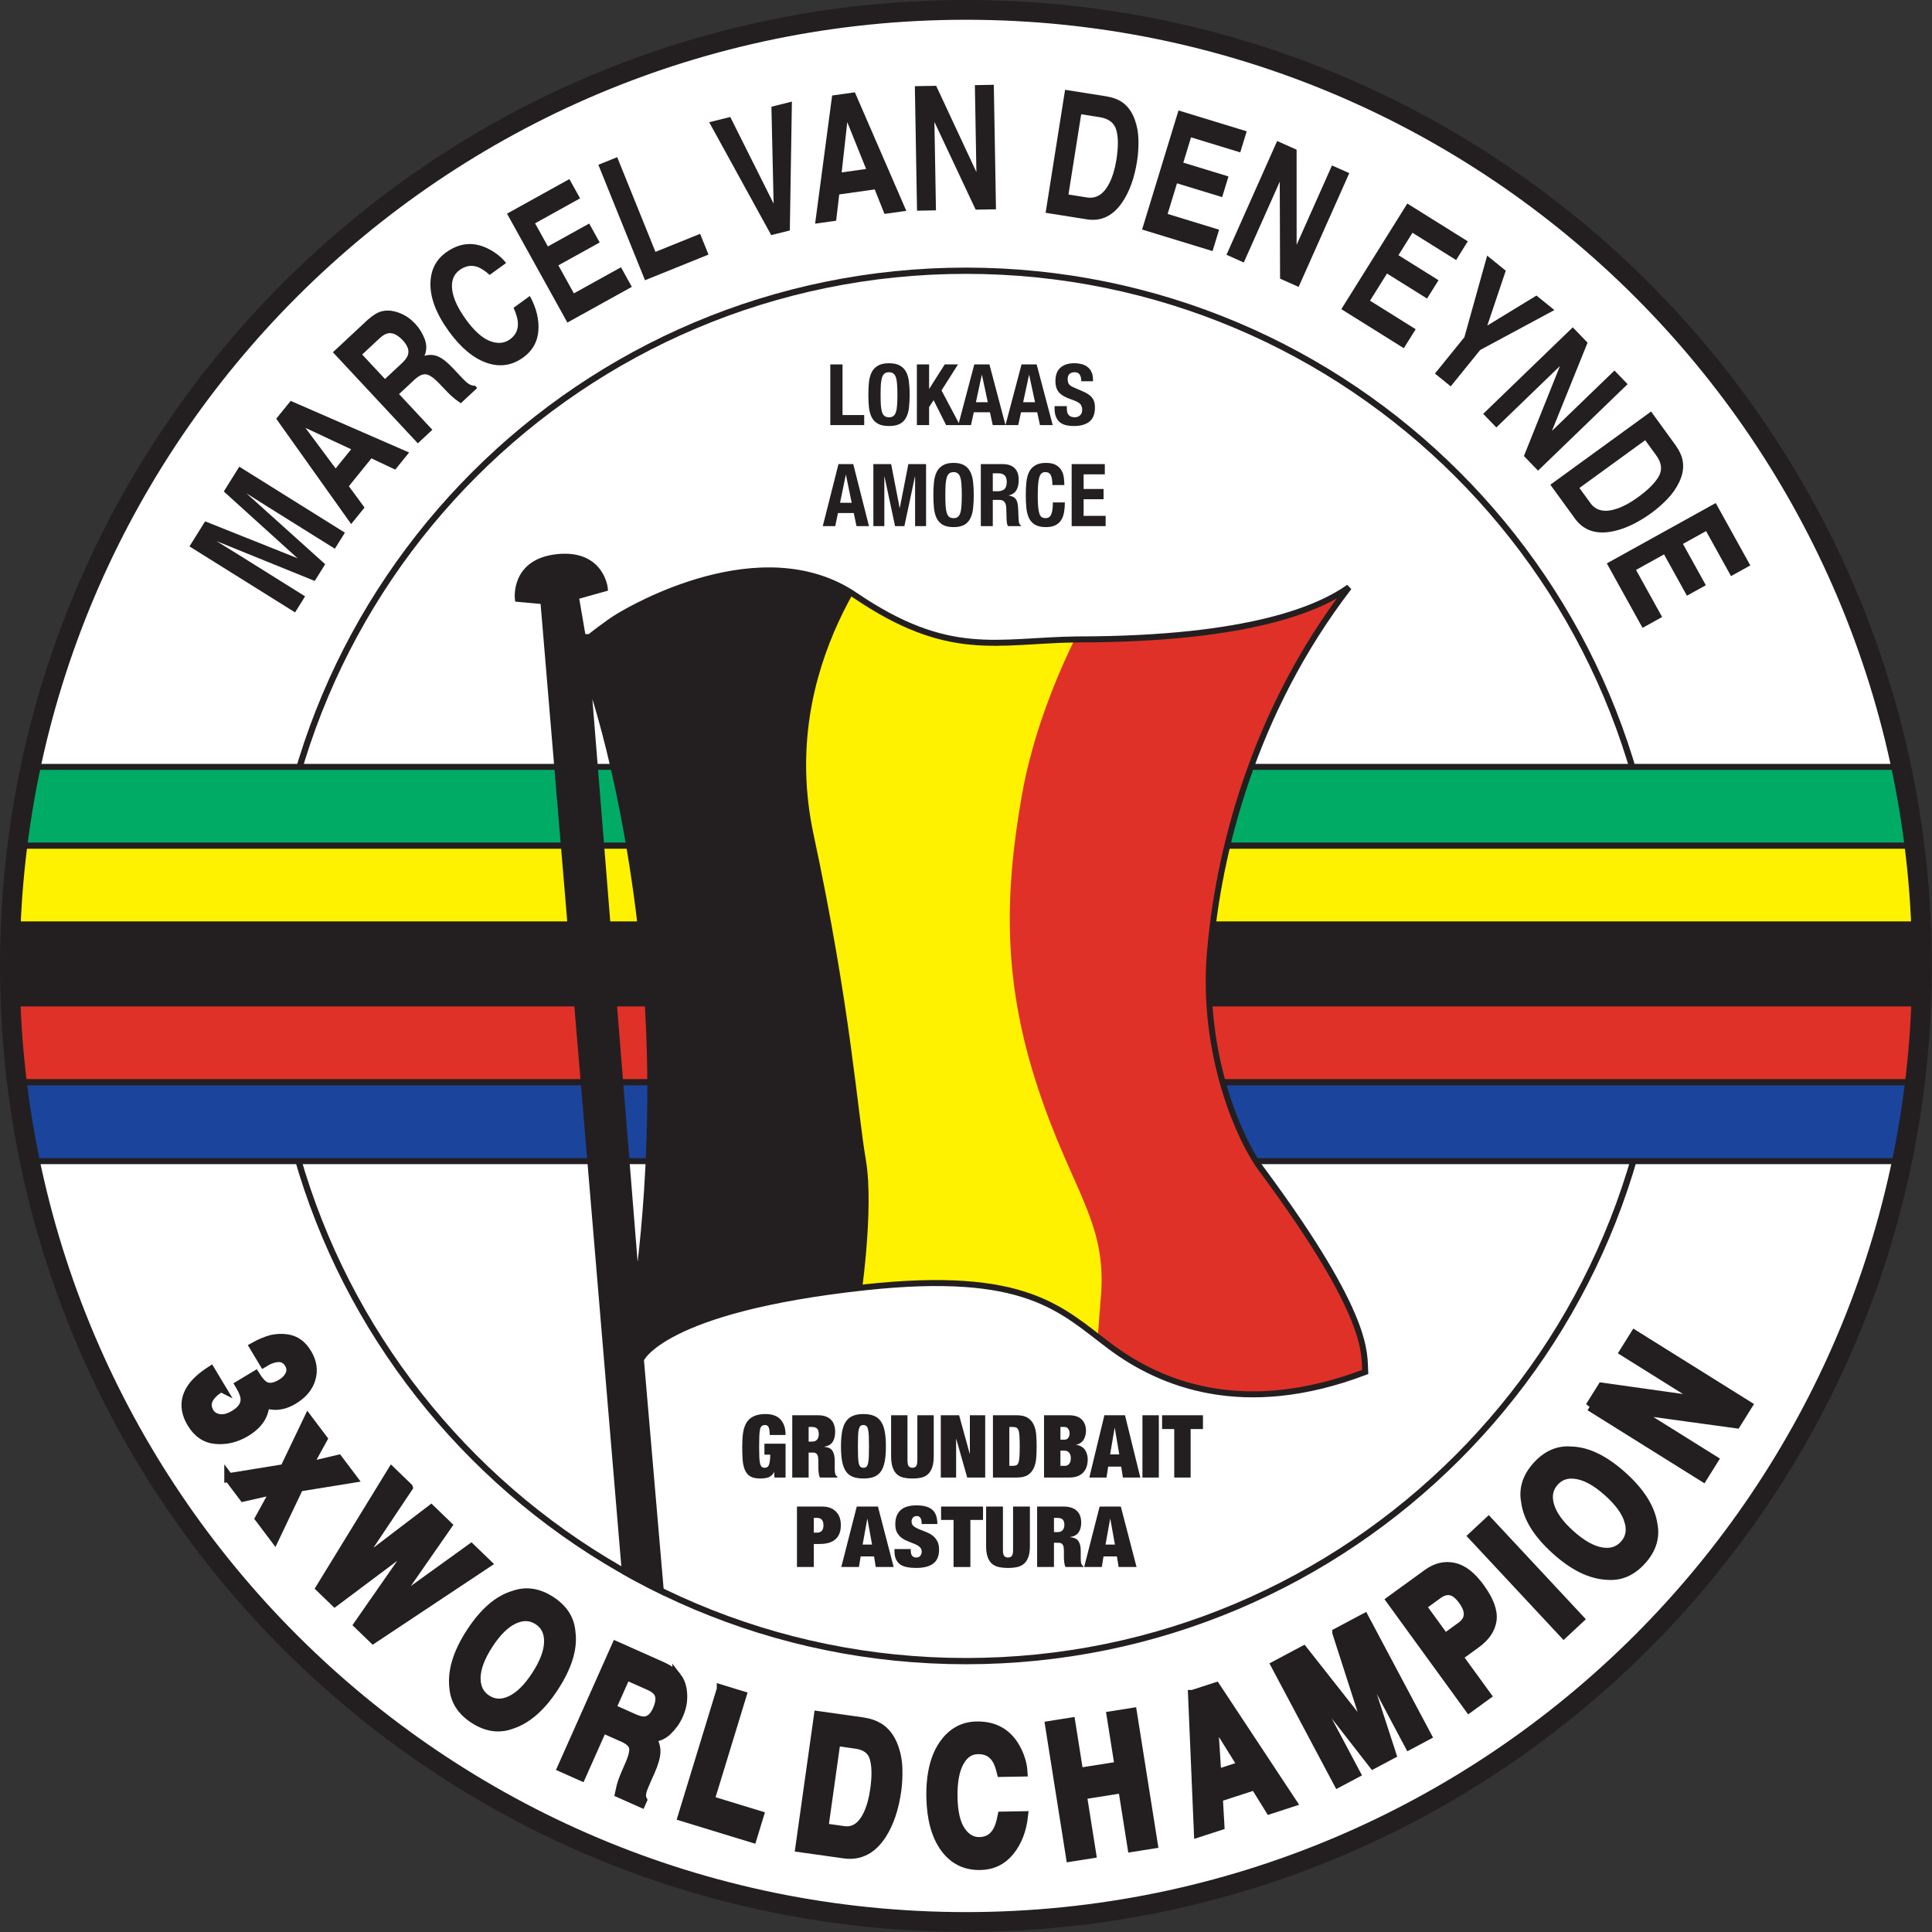 <?xml version="1.0" encoding="UTF-8" standalone="no"?><!DOCTYPE svg PUBLIC "-//W3C//DTD SVG 1.1//EN" "http://www.w3.org/Graphics/SVG/1.1/DTD/svg11.dtd"><svg width="100%" height="100%" viewBox="0 0 309 309" version="1.1" xmlns="http://www.w3.org/2000/svg" xmlns:xlink="http://www.w3.org/1999/xlink" xml:space="preserve" style="fill-rule:evenodd;clip-rule:evenodd;stroke-miterlimit:3.864;"><rect x="0" y="0" width="309" height="309" fill="#333333" stroke="none"/><g><path d="M154.488,4.25c-82.975,0 -150.238,67.263 -150.238,150.238c0,82.976 67.263,150.238 150.238,150.238c82.976,0 150.238,-67.262 150.238,-150.238c0,-82.975 -67.262,-150.238 -150.238,-150.238Z" style="fill:#231f20;fill-rule:nonzero;"/><path d="M0,154.488c0,-85.322 69.166,-154.488 154.488,-154.488c85.323,0 154.488,69.166 154.488,154.488c0,85.323 -69.165,154.488 -154.488,154.488c-85.322,0 -154.488,-69.165 -154.488,-154.488Z" style="fill:#231f20;fill-rule:nonzero;"/><path d="M2.68,154.488c0,-83.842 67.966,-151.808 151.808,-151.808c83.843,0 151.809,67.966 151.809,151.808c0,83.843 -67.966,151.809 -151.809,151.809c-83.842,0 -151.808,-67.966 -151.808,-151.809Z" style="fill:#fff;fill-rule:nonzero;"/><path d="M2.681,154.488c0,-83.842 67.965,-151.807 151.807,-151.807c83.842,0 151.807,67.965 151.807,151.807c0,83.842 -67.965,151.807 -151.807,151.807c-83.842,0 -151.807,-67.965 -151.807,-151.807Z" style="fill:none;stroke-width:0.48px;stroke:#231f20;"/><path d="M43.3,154.488c0,-61.408 49.78,-111.188 111.188,-111.188c61.408,0 111.188,49.78 111.188,111.188c0,61.409 -49.78,111.188 -111.188,111.188c-61.408,0 -111.188,-49.779 -111.188,-111.188Z" style="fill:none;stroke-width:1px;stroke:#231f20;"/><g><clipPath id="_clip1"><path d="M2.681,154.488c0,-83.842 67.965,-151.807 151.807,-151.807c83.842,0 151.807,67.965 151.807,151.807c0,83.842 -67.965,151.807 -151.807,151.807c-83.842,0 -151.807,-67.965 -151.807,-151.807Z"/></clipPath><g clip-path="url(#_clip1)"><rect x="-2.079" y="122.653" width="319.978" height="12.612" style="fill:#00ab66;fill-rule:nonzero;stroke-width:0.96px;stroke:#231f20;"/><rect x="-2.079" y="135.265" width="319.978" height="12.612" style="fill:#fff200;fill-rule:nonzero;stroke-width:0.96px;stroke:#231f20;"/><rect x="-2.079" y="147.877" width="319.978" height="12.612" style="fill:#231f20;fill-rule:nonzero;stroke-width:0.96px;stroke:#231f20;"/><rect x="-2.079" y="160.49" width="319.978" height="12.612" style="fill:#e03128;fill-rule:nonzero;stroke-width:0.96px;stroke:#231f20;"/><rect x="-2.079" y="173.102" width="319.978" height="12.612" style="fill:#1b449c;fill-rule:nonzero;stroke-width:0.96px;stroke:#231f20;"/></g></g><path d="M35.794,78.604l2.477,-3.965l16.891,10.555l-1.604,2.568l-11.425,-7.139c-0.329,-0.205 -0.785,-0.494 -1.37,-0.868c-0.592,-0.378 -1.049,-0.667 -1.369,-0.868l12.615,11.354l-1.672,2.675l-15.724,-6.378c0.321,0.2 0.781,0.484 1.381,0.85c0.592,0.362 1.052,0.645 1.38,0.85l11.425,7.139l-1.604,2.568l-16.891,-10.554l2.504,-4.009l14.78,5.901l-11.794,-10.679Z" style="fill:#231f20;"/><path d="M53.682,74.923l2.483,-3.066l-7.312,-3.424l4.829,6.49ZM44.178,66.97l2.311,-2.854l18.945,8.254l-2.218,2.739l-3.813,-1.798l-3.605,4.453l2.504,3.413l-2.138,2.64l-11.986,-16.847Z" style="fill:#231f20;"/><path d="M57.924,56.702l3.65,3.914l2.693,-2.512c0.535,-0.499 0.862,-0.952 0.983,-1.359c0.215,-0.718 -0.059,-1.485 -0.82,-2.303c-0.823,-0.882 -1.605,-1.262 -2.346,-1.138c-0.417,0.069 -0.882,0.343 -1.397,0.822l-2.763,2.576ZM61.009,49.799c0.647,-0.173 1.328,-0.174 2.045,-0.004c0.591,0.139 1.167,0.365 1.729,0.678c0.562,0.314 1.109,0.757 1.644,1.33c0.645,0.692 1.145,1.501 1.499,2.427c0.348,0.92 0.337,1.811 -0.033,2.673c0.777,-0.219 1.507,-0.179 2.19,0.12c0.681,0.288 1.499,0.943 2.451,1.963l0.912,0.979c0.621,0.665 1.062,1.097 1.325,1.296c0.411,0.318 0.813,0.46 1.206,0.427l0.341,0.366l-2.616,2.439c-0.373,-0.255 -0.667,-0.467 -0.883,-0.637c-0.442,-0.35 -0.866,-0.737 -1.27,-1.161l-1.278,-1.339c-0.877,-0.92 -1.588,-1.414 -2.134,-1.484c-0.541,-0.074 -1.161,0.215 -1.861,0.867l-2.454,2.288l5.327,5.712l-2.323,2.166l-13.584,-14.567l5.58,-5.202c0.816,-0.724 1.545,-1.169 2.187,-1.337Z" style="fill:#231f20;"/><path d="M68.846,45.224c0.061,-2.07 0.882,-3.68 2.464,-4.83c2.117,-1.538 4.311,-1.773 6.582,-0.707c1.266,0.606 2.284,1.397 3.055,2.374l-2.63,1.91c-0.731,-0.648 -1.374,-1.072 -1.928,-1.271c-0.986,-0.353 -1.949,-0.188 -2.888,0.495c-0.956,0.694 -1.35,1.738 -1.182,3.13c0.163,1.385 0.901,2.981 2.214,4.788c1.313,1.808 2.589,2.952 3.825,3.434c1.238,0.471 2.306,0.379 3.206,-0.274c0.921,-0.67 1.344,-1.566 1.266,-2.691c-0.035,-0.609 -0.265,-1.394 -0.692,-2.353l2.603,-1.891c1.049,1.922 1.503,3.774 1.364,5.556c-0.134,1.779 -0.933,3.199 -2.395,4.262c-1.809,1.315 -3.772,1.605 -5.888,0.871c-2.121,-0.741 -4.127,-2.413 -6.017,-5.015c-2.044,-2.813 -3.031,-5.409 -2.959,-7.788Z" style="fill:#231f20;"/><path d="M92.775,31.727l-7.198,3.99l2.05,3.699l6.608,-3.663l1.677,3.026l-6.607,3.662l2.482,4.479l7.531,-4.174l1.736,3.132l-10.308,5.713l-9.656,-17.419l9.975,-5.53l1.71,3.085Z" style="fill:#231f20;"/><path d="M95.699,26.354l3.013,-1.217l6.12,15.147l7.142,-2.886l1.341,3.32l-10.155,4.103l-7.461,-18.467Z" style="fill:#231f20;"/><path d="M123.379,17.067l3.276,-0.817l-0.331,20.609l-2.979,0.743l-9.918,-18.054l3.369,-0.84l6.934,13.854l-0.351,-15.495Z" style="fill:#231f20;"/><path d="M134.616,27.574l3.907,-0.549l-3.013,-7.491l-0.894,8.04ZM133.089,15.276l3.637,-0.511l8.226,18.957l-3.49,0.49l-1.562,-3.915l-5.674,0.798l-0.496,4.204l-3.364,0.473l2.723,-20.496Z" style="fill:#231f20;"/><path d="M146.319,13.783l3.408,-0.06l6.435,13.794l-0.243,-13.902l3.028,-0.052l0.348,19.914l-3.25,0.056l-6.597,-14.034l0.247,14.145l-3.028,0.053l-0.348,-19.914Z" style="fill:#231f20;"/><path d="M172.922,18.273l-2.033,12.838l2.96,0.469c1.514,0.24 2.722,-0.549 3.622,-2.367c0.493,-0.998 0.854,-2.222 1.084,-3.673c0.317,-2.002 0.313,-3.576 -0.011,-4.721c-0.316,-1.154 -1.203,-1.846 -2.662,-2.078l-2.96,-0.468ZM179.273,16.214c1.005,0.625 1.745,1.595 2.221,2.91c0.38,1.064 0.577,2.181 0.591,3.35c0.014,1.17 -0.061,2.271 -0.224,3.303c-0.414,2.616 -1.175,4.766 -2.282,6.451c-1.499,2.271 -3.409,3.222 -5.729,2.855l-6.618,-1.049l3.115,-19.671l6.618,1.048c0.949,0.169 1.718,0.436 2.308,0.803Z" style="fill:#231f20;"/><path d="M198.363,24.373l-7.871,-2.407l-1.236,4.045l7.225,2.209l-1.012,3.308l-7.225,-2.209l-1.497,4.897l8.234,2.518l-1.047,3.424l-11.271,-3.446l5.823,-19.047l10.908,3.335l-1.031,3.373Z" style="fill:#231f20;"/><path d="M204.263,22.554l3.113,1.387l0.003,15.221l5.655,-12.702l2.767,1.232l-8.101,18.195l-2.969,-1.322l-0.049,-15.508l-5.754,12.924l-2.766,-1.232l8.101,-18.195Z" style="fill:#231f20;"/><path d="M232.888,41.59l-6.98,-4.362l-2.241,3.587l6.407,4.004l-1.833,2.933l-6.407,-4.003l-2.714,4.342l7.301,4.564l-1.897,3.036l-9.995,-6.246l10.554,-16.891l9.673,6.045l-1.868,2.991Z" style="fill:#231f20;"/><path d="M245.741,47.271l2.862,2.318l-11.866,6.387l-4.711,5.817l-2.525,-2.045l4.71,-5.818l3.642,-13.047l2.976,2.41l-2.95,8.774l7.862,-4.796Z" style="fill:#231f20;"/><path d="M251.544,52.353l2.368,2.452l-5.7,14.114l10.002,-9.658l2.104,2.178l-14.327,13.835l-2.258,-2.337l5.764,-14.398l-10.176,9.828l-2.104,-2.178l14.327,-13.836Z" style="fill:#231f20;"/><path d="M263.129,70.404l-10.516,7.641l1.761,2.424c0.901,1.241 2.313,1.537 4.236,0.888c1.054,-0.357 2.175,-0.968 3.363,-1.831c1.64,-1.191 2.75,-2.306 3.331,-3.346c0.592,-1.039 0.454,-2.156 -0.414,-3.351l-1.761,-2.425ZM269.075,73.44c0.27,1.152 0.107,2.362 -0.487,3.628c-0.484,1.021 -1.134,1.95 -1.951,2.787c-0.817,0.837 -1.648,1.562 -2.493,2.177c-2.143,1.556 -4.202,2.539 -6.176,2.948c-2.666,0.545 -4.689,-0.133 -6.07,-2.034l-3.938,-5.421l16.113,-11.706l3.938,5.421c0.552,0.79 0.907,1.523 1.064,2.2Z" style="fill:#231f20;"/><path d="M276.856,92.14l-3.99,-7.199l-3.699,2.051l3.663,6.608l-3.026,1.677l-3.662,-6.608l-4.479,2.483l4.174,7.53l-3.132,1.736l-5.714,-10.309l17.42,-9.655l5.529,9.976l-3.084,1.71Z" style="fill:#231f20;"/><path d="M35.332,221.923c-0.72,0.433 -1.261,0.881 -1.624,1.346c-0.667,0.858 -0.735,1.73 -0.203,2.615c0.326,0.543 0.846,0.873 1.558,0.99c0.725,0.119 1.534,-0.09 2.428,-0.627c1.183,-0.711 1.748,-1.561 1.695,-2.549c-0.032,-0.561 -0.325,-1.301 -0.876,-2.218l2.533,-1.522c0.556,0.888 1.044,1.448 1.465,1.679c0.716,0.405 1.604,0.289 2.663,-0.347c0.687,-0.412 1.151,-0.906 1.391,-1.482c0.244,-0.569 0.195,-1.137 -0.146,-1.706c-0.393,-0.653 -0.947,-0.975 -1.663,-0.967c-0.712,0.014 -1.507,0.294 -2.385,0.839l-1.549,-2.579c0.909,-0.511 1.829,-0.901 2.76,-1.17c0.839,-0.197 1.702,-0.232 2.59,-0.105c0.639,0.108 1.221,0.344 1.743,0.707c0.522,0.364 1.001,0.907 1.436,1.632c0.808,1.344 1.011,2.695 0.611,4.053c-0.389,1.359 -1.332,2.489 -2.83,3.389c-1.06,0.637 -2.101,0.928 -3.124,0.874c-0.642,-0.036 -1.147,-0.173 -1.514,-0.409c0.151,0.251 0.091,0.78 -0.179,1.585c-0.413,1.207 -1.344,2.245 -2.792,3.116c-1.523,0.915 -3.112,1.307 -4.768,1.175c-1.643,-0.129 -2.95,-1.002 -3.921,-2.618c-1.196,-1.99 -1.195,-3.873 0.002,-5.648c0.641,-0.939 1.664,-1.862 3.068,-2.767l1.631,2.714Z" style="fill:#231f20;stroke-width:1.42px;stroke:#231f20;"/><path d="M36.582,236.324l8.917,-1.451l3.776,-7.888l2.376,3.153l-2.417,4.398l4.867,-1.146l2.307,3.062l-8.578,1.394l-3.911,8.215l-2.416,-3.206l2.502,-4.549l-5.068,1.144l-2.355,-3.126Z" style="fill:#231f20;stroke-width:1.42px;stroke:#231f20;"/><path d="M65.316,237.907l-6.905,10.325l-2.022,2.778l2.664,-2.058l9.892,-7.541l2.644,2.553l-7.068,10.168l-1.998,2.802l2.64,-2.001l10.184,-7.339l2.547,2.459l-18.206,12.096l-2.392,-2.31l7.224,-10.379l2.445,-3.378l-3.291,2.561l-10.12,7.582l-2.327,-2.247l11.429,-18.641l2.66,2.569Z" style="fill:#231f20;stroke-width:1.42px;stroke:#231f20;"/><path d="M81.676,271.931c1.393,-0.65 2.744,-1.983 4.054,-3.999c1.304,-2.008 1.969,-3.781 1.996,-5.318c0.039,-1.541 -0.521,-2.686 -1.678,-3.438c-1.157,-0.752 -2.435,-0.805 -3.834,-0.159c-1.399,0.646 -2.753,1.976 -4.063,3.993c-1.309,2.016 -1.974,3.795 -1.995,5.336c-0.021,1.54 0.547,2.686 1.705,3.438c1.157,0.751 2.429,0.8 3.815,0.147ZM81.74,275.84c-1.961,0.707 -3.94,0.412 -5.938,-0.886c-1.998,-1.298 -3.073,-2.985 -3.225,-5.064c-0.306,-2.628 0.584,-5.55 2.672,-8.765c2.129,-3.28 4.436,-5.281 6.92,-6.005c1.96,-0.707 3.939,-0.412 5.938,0.886c1.998,1.297 3.073,2.985 3.225,5.064c0.342,2.56 -0.552,5.479 -2.681,8.759c-2.088,3.215 -4.391,5.218 -6.911,6.011Z" style="fill:#231f20;stroke-width:1.42px;stroke:#231f20;"/><path d="M100.145,267.989l-2.333,5.239l3.606,1.606c0.716,0.319 1.301,0.452 1.753,0.4c0.799,-0.088 1.441,-0.679 1.929,-1.773c0.526,-1.182 0.572,-2.112 0.141,-2.791c-0.243,-0.383 -0.709,-0.727 -1.397,-1.034l-3.699,-1.647ZM108.248,268.141c0.441,0.566 0.728,1.238 0.861,2.016c0.11,0.641 0.128,1.305 0.054,1.99c-0.074,0.686 -0.282,1.412 -0.623,2.18c-0.413,0.926 -1.002,1.757 -1.767,2.495c-0.762,0.728 -1.646,1.09 -2.651,1.087c0.542,0.674 0.808,1.411 0.799,2.21c0.001,0.794 -0.303,1.874 -0.911,3.241l-0.583,1.31c-0.397,0.891 -0.638,1.507 -0.724,1.849c-0.141,0.54 -0.114,0.996 0.083,1.369l-0.218,0.49l-3.502,-1.56c0.096,-0.475 0.182,-0.853 0.259,-1.137c0.16,-0.583 0.365,-1.163 0.614,-1.74l0.786,-1.822c0.54,-1.25 0.73,-2.159 0.57,-2.726c-0.153,-0.565 -0.698,-1.056 -1.635,-1.473l-3.285,-1.464l-3.405,7.648l-3.11,-1.385l8.683,-19.502l7.47,3.326c1.056,0.502 1.801,1.035 2.235,1.598Z" style="fill:#231f20;stroke-width:1.42px;stroke:#231f20;"/><path d="M115.349,270.152l3.331,1.019l-5.119,16.745l7.895,2.414l-1.122,3.67l-11.226,-3.433l6.241,-20.415Z" style="fill:#231f20;stroke-width:1.42px;stroke:#231f20;"/><path d="M133.717,278.526l-1.939,13.797l3.181,0.447c1.627,0.229 2.907,-0.639 3.838,-2.605c0.509,-1.079 0.873,-2.397 1.092,-3.956c0.303,-2.151 0.269,-3.838 -0.099,-5.06c-0.361,-1.23 -1.325,-1.955 -2.892,-2.176l-3.181,-0.447ZM140.485,276.201c1.089,0.65 1.9,1.676 2.434,3.077c0.427,1.133 0.659,2.326 0.697,3.579c0.036,1.253 -0.023,2.435 -0.179,3.544c-0.395,2.811 -1.17,5.13 -2.325,6.956c-1.565,2.462 -3.593,3.517 -6.087,3.166l-7.112,-0.999l2.971,-21.141l7.112,1c1.02,0.163 1.85,0.436 2.489,0.818Z" style="fill:#231f20;stroke-width:1.42px;stroke:#231f20;"/><path d="M151.061,278.764c1.327,-1.78 3.037,-2.688 5.133,-2.725c2.805,-0.049 4.876,1.093 6.214,3.426c0.739,1.31 1.146,2.631 1.222,3.962l-3.482,0.06c-0.244,-1.019 -0.548,-1.786 -0.911,-2.301c-0.65,-0.916 -1.597,-1.363 -2.84,-1.341c-1.267,0.022 -2.254,0.696 -2.963,2.021c-0.708,1.316 -1.041,3.172 -1,5.566c0.042,2.394 0.458,4.183 1.248,5.366c0.797,1.174 1.791,1.751 2.982,1.73c1.222,-0.021 2.143,-0.549 2.766,-1.583c0.345,-0.557 0.625,-1.388 0.839,-2.492l3.449,-0.06c-0.261,2.332 -1,4.237 -2.219,5.717c-1.211,1.479 -2.785,2.235 -4.722,2.269c-2.397,0.042 -4.299,-0.91 -5.706,-2.855c-1.406,-1.955 -2.14,-4.656 -2.2,-8.103c-0.065,-3.726 0.665,-6.612 2.19,-8.657Z" style="fill:#231f20;stroke-width:1.42px;stroke:#231f20;"/><path d="M171.202,297.045l-3.339,-21.085l3.407,-0.539l1.273,8.039l6.434,-1.019l-1.273,-8.039l3.418,-0.542l3.34,21.085l-3.418,0.542l-1.491,-9.413l-6.435,1.019l1.491,9.413l-3.407,0.539Z" style="fill:#231f20;stroke-width:1.42px;stroke:#231f20;"/><path d="M194.622,283.699l4.023,-1.307l-4.576,-7.346l0.553,8.653ZM190.722,271.002l3.743,-1.216l12.212,18.478l-3.593,1.168l-2.378,-3.842l-5.84,1.898l0.259,4.53l-3.463,1.125l-0.94,-22.141Z" style="fill:#231f20;stroke-width:1.42px;stroke:#231f20;"/><path d="M213.793,261.117l4.423,-2.352l10.023,18.849l-2.866,1.524l-6.779,-12.75c-0.195,-0.366 -0.464,-0.879 -0.806,-1.539c-0.347,-0.669 -0.616,-1.182 -0.806,-1.54l5.625,17.299l-2.986,1.588l-11.177,-14.348c0.19,0.358 0.465,0.868 0.826,1.529c0.356,0.653 0.631,1.163 0.826,1.529l6.779,12.75l-2.866,1.524l-10.022,-18.85l4.473,-2.378l10.557,13.398l-5.224,-16.233Z" style="fill:#231f20;stroke-width:1.42px;stroke:#231f20;"/><path d="M231.991,254.442c-0.645,-0.117 -1.299,0.066 -1.964,0.549l-2.626,1.908l3.695,5.085l2.626,-1.908c0.665,-0.483 1.03,-1.064 1.095,-1.744c0.071,-0.684 -0.22,-1.476 -0.872,-2.374c-0.653,-0.898 -1.304,-1.404 -1.954,-1.516ZM238.652,259.108c-0.192,1.428 -1.036,2.686 -2.53,3.771l-2.864,2.081l4.512,6.21l-2.8,2.034l-12.548,-17.271l5.874,-4.267c1.354,-0.984 2.757,-1.323 4.209,-1.018c1.453,0.306 2.857,1.392 4.213,3.259c1.482,2.038 2.126,3.772 1.934,5.201Z" style="fill:#231f20;stroke-width:1.42px;stroke:#231f20;"/><path d="M252.635,258.94l-2.531,2.36l-14.56,-15.613l2.532,-2.36l14.559,15.613Z" style="fill:#231f20;stroke-width:1.42px;stroke:#231f20;"/><path d="M260.521,243.298c-0.424,-1.477 -1.529,-3.02 -3.316,-4.629c-1.779,-1.602 -3.426,-2.537 -4.94,-2.804c-1.515,-0.279 -2.735,0.095 -3.658,1.119c-0.923,1.026 -1.176,2.28 -0.757,3.763c0.419,1.483 1.522,3.029 3.309,4.637c1.786,1.609 3.439,2.544 4.957,2.805c1.519,0.262 2.74,-0.12 3.663,-1.145c0.923,-1.026 1.171,-2.274 0.742,-3.746ZM264.392,243.847c0.392,2.047 -0.21,3.955 -1.804,5.726c-1.594,1.771 -3.429,2.568 -5.506,2.393c-2.644,-0.108 -5.39,-1.445 -8.239,-4.01c-2.906,-2.616 -4.522,-5.208 -4.849,-7.775c-0.392,-2.046 0.21,-3.955 1.804,-5.726c1.594,-1.77 3.429,-2.568 5.506,-2.392c2.582,0.062 5.325,1.401 8.232,4.017c2.849,2.566 4.467,5.154 4.856,7.767Z" style="fill:#231f20;stroke-width:1.42px;stroke:#231f20;"/><path d="M254.279,224.949l1.936,-3.098l16.157,2.268l-12.639,-7.898l1.72,-2.753l18.105,11.313l-1.846,2.954l-16.468,-2.262l12.86,8.036l-1.72,2.753l-18.105,-11.313Z" style="fill:#231f20;stroke-width:1.42px;stroke:#231f20;"/><path d="M101.864,206.375c0,0 3.941,-24.715 1.149,-53.227c-2.791,-28.512 -9.073,-45.324 -9.073,-45.324l7.924,98.551ZM99.93,251.398c1.483,0.851 3.4,1.861 5.753,3.032l-3.179,-36.978c0,0 3.291,-8.02 35.754,-11.554c25.95,-2.825 31.43,3.56 39.301,9.455c8.033,6.015 21.319,11.494 40.785,4.078c-0.185,-2.966 0.927,-8.713 -16.314,-32.071c-3.893,-5.006 -9.825,-18.91 -8.528,-34.853c1.298,-15.943 6.86,-38.56 22.247,-58.582c-4.45,3.152 -15.387,8.343 -43.566,8.343c-12.792,0.185 -20.392,3.151 -35.409,-7.045c-15.016,-10.196 -35.964,2.224 -37.818,3.337c-1.854,1.112 -4.635,3.337 -4.635,3.337l-1.112,0l-1.113,-6.489l4.635,-1.297c0,0 -0.556,-5.747 -7.601,-5.006c-7.044,0.742 -6.303,6.674 -6.303,6.674l4.079,0.371l13.024,155.248Z" style="fill:#231f20;"/><g><clipPath id="_clip2"><path d="M101.864,206.375c0,0 3.941,-24.715 1.149,-53.227c-2.791,-28.512 -9.073,-45.324 -9.073,-45.324l7.924,98.551ZM99.93,251.398c1.483,0.851 3.4,1.861 5.753,3.032l-3.179,-36.978c0,0 3.291,-8.02 35.754,-11.554c25.95,-2.825 31.43,3.56 39.301,9.455c8.033,6.015 21.319,11.494 40.785,4.078c-0.185,-2.966 0.927,-8.713 -16.314,-32.071c-3.893,-5.006 -9.825,-18.91 -8.528,-34.853c1.298,-15.943 6.86,-38.56 22.247,-58.582c-4.45,3.152 -15.387,8.343 -43.566,8.343c-12.792,0.185 -20.392,3.151 -35.409,-7.045c-15.016,-10.196 -35.964,2.224 -37.818,3.337c-1.854,1.112 -4.635,3.337 -4.635,3.337l-1.112,0l-1.113,-6.489l4.635,-1.297c0,0 -0.556,-5.747 -7.601,-5.006c-7.044,0.742 -6.303,6.674 -6.303,6.674l4.079,0.371l13.024,155.248Z"/></clipPath><g clip-path="url(#_clip2)"><path d="M137.081,208.406c0,0 2.27,-14.922 0.908,-22.821c-1.362,-7.9 -2.421,-24.304 -8.353,-51.999c-5.933,-27.694 11.803,-46.853 14.557,-50.969c2.755,-4.117 34.717,10.805 34.717,10.805l40.531,-2.875l2.742,142.78l-41.155,-12.905l-43.947,-12.016Z" style="fill:#fff200;stroke-width:1px;stroke:#231f20;"/><path d="M174.945,96.751c0,0 -8.536,14.196 -11.411,30.601c-2.875,16.404 -2.875,30.084 2.603,46.671c5.479,16.586 11.118,21.435 10.049,33.596c-1.244,14.156 -0.485,18.887 -0.485,18.887l44.281,6.084l6.992,-15.497l-19.461,-51.424l5.932,-29.207l15.345,-37.41l-5.781,-14.317l-29.965,6.235l-18.099,5.781Z" style="fill:#e03128;stroke-width:0.25px;stroke:#e03128;"/></g></g><path d="M101.864,206.375c0,0 3.941,-24.715 1.149,-53.227c-2.791,-28.512 -9.073,-45.324 -9.073,-45.324l7.924,98.551ZM99.93,251.398c1.483,0.851 3.4,1.861 5.753,3.032l-3.179,-36.978c0,0 3.291,-8.02 35.754,-11.554c25.95,-2.825 31.43,3.56 39.301,9.455c8.033,6.015 21.319,11.494 40.785,4.078c-0.185,-2.966 0.927,-8.713 -16.314,-32.071c-3.893,-5.006 -9.825,-18.91 -8.528,-34.853c1.298,-15.943 6.86,-38.56 22.247,-58.582c-4.45,3.152 -15.387,8.343 -43.566,8.343c-12.792,0.185 -20.392,3.151 -35.409,-7.045c-15.016,-10.196 -35.964,2.224 -37.818,3.337c-1.854,1.112 -4.635,3.337 -4.635,3.337l-1.112,0l-1.113,-6.489l4.635,-1.297c0,0 -0.556,-5.747 -7.601,-5.006c-7.044,0.742 -6.303,6.674 -6.303,6.674l4.079,0.371l13.024,155.248Z" style="fill:none;stroke-width:0.96px;stroke:#231f20;"/><path d="M2.681,154.488c0,-83.842 67.965,-151.807 151.807,-151.807c83.842,0 151.807,67.965 151.807,151.807c0,83.842 -67.965,151.807 -151.807,151.807c-83.842,0 -151.807,-67.965 -151.807,-151.807Z" style="fill:none;stroke-width:0.96px;stroke:#231f20;"/><path d="M130.157,245.126l0,-2.356l0.506,0c0.694,0 1.041,0.393 1.041,1.178c0,0.406 -0.091,0.704 -0.274,0.894c-0.174,0.189 -0.429,0.284 -0.767,0.284l-0.506,0ZM127.465,240.956l0,9.668l2.692,0l0,-3.683l0.94,0c1.109,0 1.948,-0.248 2.517,-0.745c0.579,-0.505 0.868,-1.259 0.868,-2.261c0,-0.425 -0.057,-0.817 -0.173,-1.178c-0.116,-0.362 -0.299,-0.673 -0.55,-0.935c-0.241,-0.271 -0.55,-0.483 -0.926,-0.636c-0.376,-0.154 -0.82,-0.23 -1.331,-0.23l-4.037,0Z" style="fill:#231f20;"/><path d="M138.707,242.933l-0.738,4.103l1.505,0l-0.738,-4.103l-0.029,0ZM140.414,240.956l2.517,9.668l-2.864,0l-0.275,-1.693l-2.141,0l-0.275,1.693l-2.821,0l2.474,-9.668l3.385,0Z" style="fill:#231f20;"/><path d="M147.402,243.745l2.517,0c0,-1.038 -0.265,-1.792 -0.795,-2.261c-0.521,-0.479 -1.37,-0.718 -2.547,-0.718c-1.138,0 -1.987,0.257 -2.546,0.772c-0.56,0.514 -0.839,1.264 -0.839,2.248c0,0.568 0.101,1.029 0.304,1.381c0.212,0.352 0.472,0.636 0.781,0.853c0.318,0.217 0.661,0.393 1.027,0.528c0.367,0.136 0.704,0.271 1.013,0.406c0.318,0.127 0.579,0.285 0.781,0.475c0.212,0.18 0.319,0.428 0.319,0.744c0,0.262 -0.078,0.483 -0.232,0.664c-0.145,0.18 -0.357,0.27 -0.637,0.27c-0.26,0 -0.472,-0.081 -0.636,-0.243c-0.164,-0.172 -0.246,-0.465 -0.246,-0.88l0,-0.231l-2.604,0l0,0.339c0,0.505 0.077,0.93 0.231,1.273c0.155,0.343 0.376,0.623 0.666,0.839c0.299,0.208 0.66,0.352 1.085,0.434c0.434,0.09 0.931,0.135 1.49,0.135c1.186,0 2.093,-0.23 2.72,-0.691c0.627,-0.469 0.94,-1.218 0.94,-2.247c0,-0.587 -0.111,-1.061 -0.332,-1.422c-0.213,-0.37 -0.483,-0.668 -0.811,-0.894c-0.328,-0.226 -0.68,-0.406 -1.056,-0.542c-0.376,-0.144 -0.728,-0.284 -1.056,-0.42c-0.328,-0.135 -0.603,-0.293 -0.825,-0.473c-0.212,-0.19 -0.318,-0.443 -0.318,-0.759c0,-0.216 0.068,-0.41 0.203,-0.582c0.135,-0.181 0.347,-0.271 0.636,-0.271c0.261,0 0.453,0.104 0.579,0.312c0.125,0.198 0.188,0.442 0.188,0.731l0,0.23Z" style="fill:#231f20;"/><path d="M152.509,243.095l0,7.529l2.691,0l0,-7.529l2.025,0l0,-2.139l-6.712,0l0,2.139l1.996,0Z" style="fill:#231f20;"/><path d="M160.408,240.956l-2.691,0l0,6.337c0,0.677 0.077,1.241 0.232,1.693c0.154,0.451 0.376,0.812 0.665,1.083c0.299,0.271 0.666,0.456 1.1,0.555c0.444,0.099 0.945,0.149 1.505,0.149c0.568,0 1.07,-0.05 1.504,-0.149c0.434,-0.099 0.796,-0.284 1.085,-0.555c0.299,-0.271 0.526,-0.632 0.68,-1.083c0.155,-0.452 0.232,-1.016 0.232,-1.693l0,-6.337l-2.691,0l0,6.973c0,0.47 -0.073,0.786 -0.217,0.948c-0.145,0.154 -0.343,0.23 -0.593,0.23c-0.251,0 -0.449,-0.076 -0.593,-0.23c-0.145,-0.162 -0.218,-0.478 -0.218,-0.948l0,-6.973Z" style="fill:#231f20;"/><path d="M168.568,245.045l0,-2.275l0.521,0c0.405,0 0.695,0.086 0.868,0.257c0.183,0.172 0.275,0.461 0.275,0.867c0,0.343 -0.092,0.623 -0.275,0.839c-0.183,0.208 -0.468,0.312 -0.853,0.312l-0.536,0ZM165.877,240.956l0,9.668l2.691,0l0,-3.873l0.709,0c0.164,0 0.299,0.023 0.405,0.068c0.116,0.036 0.207,0.108 0.275,0.217c0.077,0.099 0.13,0.239 0.159,0.419c0.029,0.181 0.044,0.407 0.044,0.678l0,1.042c0.009,0.154 0.019,0.316 0.029,0.488c0.019,0.171 0.043,0.343 0.072,0.514c0.038,0.172 0.092,0.321 0.159,0.447l2.865,0l0,-0.135c-0.087,-0.045 -0.15,-0.091 -0.188,-0.136c-0.039,-0.054 -0.078,-0.108 -0.116,-0.162c-0.029,-0.054 -0.053,-0.131 -0.072,-0.23c-0.02,-0.1 -0.034,-0.208 -0.044,-0.325c-0.009,-0.127 -0.014,-0.258 -0.014,-0.393c0,-0.136 0,-0.266 0,-0.393l0,-0.826c0,-0.65 -0.121,-1.16 -0.362,-1.53c-0.241,-0.37 -0.685,-0.582 -1.331,-0.636l0,-0.027c0.617,-0.091 1.066,-0.335 1.345,-0.732c0.28,-0.397 0.42,-0.921 0.42,-1.57c0,-0.371 -0.053,-0.714 -0.159,-1.03c-0.097,-0.316 -0.261,-0.587 -0.492,-0.812c-0.222,-0.235 -0.516,-0.416 -0.883,-0.542c-0.356,-0.126 -0.79,-0.189 -1.302,-0.189l-4.21,0Z" style="fill:#231f20;"/><path d="M177.553,242.933l-0.738,4.103l1.504,0l-0.737,-4.103l-0.029,0ZM179.26,240.956l2.517,9.668l-2.865,0l-0.274,-1.693l-2.142,0l-0.275,1.693l-2.821,0l2.474,-9.668l3.386,0Z" style="fill:#231f20;"/><path d="M122.26,230.902l0,1.757l0.93,0c0,0.428 -0.023,0.782 -0.071,1.061c-0.037,0.269 -0.093,0.483 -0.169,0.641c-0.075,0.149 -0.169,0.251 -0.281,0.307c-0.104,0.056 -0.226,0.084 -0.367,0.084c-0.197,0 -0.357,-0.051 -0.479,-0.153c-0.112,-0.103 -0.202,-0.284 -0.268,-0.545c-0.056,-0.26 -0.094,-0.609 -0.112,-1.046c-0.019,-0.447 -0.028,-1.004 -0.028,-1.674c0,-0.67 0.009,-1.223 0.028,-1.66c0.018,-0.447 0.056,-0.8 0.112,-1.06c0.066,-0.261 0.16,-0.442 0.282,-0.545c0.132,-0.102 0.306,-0.153 0.521,-0.153c0.311,0 0.513,0.144 0.607,0.432c0.093,0.242 0.14,0.628 0.14,1.158l2.536,0c0,-0.604 -0.079,-1.116 -0.239,-1.534c-0.16,-0.428 -0.38,-0.777 -0.662,-1.047c-0.282,-0.269 -0.62,-0.465 -1.015,-0.586c-0.385,-0.12 -0.807,-0.181 -1.268,-0.181c-0.77,0 -1.4,0.116 -1.888,0.349c-0.488,0.223 -0.873,0.553 -1.155,0.991c-0.273,0.437 -0.46,0.976 -0.564,1.618c-0.094,0.642 -0.141,1.381 -0.141,2.218c0,0.828 0.024,1.563 0.071,2.204c0.056,0.642 0.183,1.182 0.38,1.618c0.197,0.437 0.489,0.768 0.874,0.991c0.385,0.214 0.911,0.32 1.578,0.32c0.225,0 0.446,-0.013 0.662,-0.041c0.226,-0.028 0.432,-0.075 0.62,-0.14c0.197,-0.074 0.371,-0.181 0.521,-0.32c0.16,-0.14 0.282,-0.316 0.367,-0.531l0.028,0l0.056,0.879l1.775,0l0,-5.412l-3.381,0Z" style="fill:#231f20;"/><path d="M129.333,230.567l0,-2.344l0.507,0c0.395,0 0.677,0.088 0.846,0.265c0.178,0.177 0.267,0.474 0.267,0.893c0,0.353 -0.089,0.642 -0.267,0.865c-0.179,0.214 -0.456,0.321 -0.831,0.321l-0.522,0ZM126.712,226.354l0,9.96l2.621,0l0,-3.99l0.69,0c0.16,0 0.292,0.024 0.395,0.07c0.113,0.038 0.202,0.112 0.268,0.223c0.075,0.103 0.127,0.247 0.155,0.433c0.028,0.186 0.042,0.418 0.042,0.697l0,1.075c0.009,0.158 0.019,0.325 0.028,0.502c0.019,0.177 0.042,0.353 0.071,0.53c0.037,0.177 0.089,0.33 0.155,0.46l2.79,0l0,-0.139c-0.085,-0.047 -0.146,-0.093 -0.184,-0.14c-0.037,-0.055 -0.075,-0.111 -0.112,-0.167c-0.029,-0.056 -0.052,-0.135 -0.071,-0.237c-0.019,-0.102 -0.033,-0.214 -0.042,-0.335c-0.009,-0.13 -0.014,-0.265 -0.014,-0.404c0,-0.14 0,-0.275 0,-0.405l0,-0.851c0,-0.67 -0.118,-1.195 -0.352,-1.577c-0.235,-0.381 -0.667,-0.599 -1.297,-0.655l0,-0.028c0.602,-0.093 1.038,-0.344 1.311,-0.753c0.272,-0.41 0.408,-0.949 0.408,-1.619c0,-0.381 -0.051,-0.735 -0.155,-1.06c-0.094,-0.326 -0.253,-0.605 -0.479,-0.837c-0.216,-0.242 -0.502,-0.428 -0.859,-0.558c-0.348,-0.13 -0.77,-0.195 -1.268,-0.195l-4.101,0Z" style="fill:#231f20;"/><path d="M137.21,231.334c0,-0.67 0.009,-1.223 0.028,-1.66c0.018,-0.447 0.056,-0.8 0.112,-1.06c0.066,-0.261 0.155,-0.442 0.268,-0.544c0.122,-0.103 0.282,-0.154 0.479,-0.154c0.197,0 0.352,0.051 0.465,0.154c0.122,0.102 0.211,0.283 0.268,0.544c0.066,0.26 0.108,0.613 0.127,1.06c0.018,0.437 0.028,0.99 0.028,1.66c0,0.67 -0.01,1.227 -0.028,1.674c-0.019,0.437 -0.061,0.786 -0.127,1.046c-0.057,0.261 -0.146,0.442 -0.268,0.545c-0.113,0.102 -0.268,0.153 -0.465,0.153c-0.197,0 -0.357,-0.051 -0.479,-0.153c-0.113,-0.103 -0.202,-0.284 -0.268,-0.545c-0.056,-0.26 -0.094,-0.609 -0.112,-1.046c-0.019,-0.447 -0.028,-1.004 -0.028,-1.674ZM134.504,231.334c0,0.93 0.061,1.725 0.183,2.386c0.122,0.651 0.324,1.185 0.606,1.604c0.282,0.409 0.653,0.702 1.113,0.879c0.461,0.176 1.024,0.264 1.691,0.264c0.667,0 1.231,-0.088 1.691,-0.264c0.46,-0.177 0.831,-0.47 1.113,-0.879c0.282,-0.419 0.484,-0.953 0.606,-1.604c0.122,-0.661 0.183,-1.456 0.183,-2.386c0,-0.93 -0.061,-1.721 -0.183,-2.372c-0.122,-0.66 -0.324,-1.195 -0.606,-1.604c-0.282,-0.419 -0.653,-0.721 -1.113,-0.907c-0.46,-0.195 -1.024,-0.293 -1.691,-0.293c-0.667,0 -1.23,0.098 -1.691,0.293c-0.46,0.186 -0.831,0.488 -1.113,0.907c-0.282,0.409 -0.484,0.944 -0.606,1.604c-0.122,0.651 -0.183,1.442 -0.183,2.372Z" style="fill:#231f20;"/><path d="M145.142,226.354l-2.621,0l0,6.529c0,0.697 0.075,1.278 0.226,1.743c0.15,0.465 0.366,0.838 0.648,1.117c0.291,0.278 0.648,0.469 1.071,0.571c0.432,0.102 0.92,0.153 1.465,0.153c0.554,0 1.043,-0.05 1.466,-0.153c0.422,-0.102 0.775,-0.293 1.056,-0.571c0.291,-0.279 0.512,-0.652 0.663,-1.117c0.15,-0.465 0.225,-1.046 0.225,-1.743l0,-6.529l-2.621,0l0,7.184c0,0.484 -0.07,0.809 -0.211,0.977c-0.141,0.158 -0.334,0.237 -0.578,0.237c-0.244,0 -0.437,-0.079 -0.577,-0.237c-0.142,-0.168 -0.212,-0.493 -0.212,-0.977l0,-7.184Z" style="fill:#231f20;"/><path d="M150.468,226.354l0,9.96l2.452,0l0,-6.152l0.028,0l1.747,6.152l2.875,0l0,-9.96l-2.452,0l0,6.138l-0.028,0l-1.691,-6.138l-2.931,0Z" style="fill:#231f20;"/><path d="M158.809,226.354l0,9.96l3.805,0c0.761,0 1.352,-0.134 1.775,-0.404c0.423,-0.279 0.738,-0.647 0.944,-1.102c0.216,-0.465 0.348,-0.995 0.395,-1.591c0.047,-0.604 0.07,-1.232 0.07,-1.883c0,-0.651 -0.023,-1.274 -0.07,-1.87c-0.047,-0.604 -0.179,-1.134 -0.395,-1.59c-0.206,-0.465 -0.521,-0.832 -0.944,-1.102c-0.423,-0.279 -1.014,-0.418 -1.775,-0.418l-3.805,0ZM161.43,234.445l0,-6.222l0.522,0c0.253,0 0.455,0.037 0.605,0.111c0.151,0.066 0.263,0.21 0.339,0.433c0.084,0.223 0.136,0.539 0.155,0.949c0.028,0.409 0.042,0.948 0.042,1.618c0,0.67 -0.014,1.209 -0.042,1.618c-0.019,0.41 -0.071,0.726 -0.155,0.949c-0.076,0.223 -0.188,0.372 -0.339,0.446c-0.15,0.066 -0.352,0.098 -0.605,0.098l-0.522,0Z" style="fill:#231f20;"/><path d="M169.602,234.445l0,-2.428l0.733,0c0.244,0 0.46,0.103 0.648,0.307c0.188,0.205 0.282,0.503 0.282,0.893c0,0.419 -0.094,0.73 -0.282,0.935c-0.188,0.195 -0.404,0.293 -0.648,0.293l-0.733,0ZM169.602,230.26l0,-2.037l0.634,0c0.273,0 0.479,0.102 0.621,0.307c0.14,0.204 0.211,0.446 0.211,0.725c0,0.27 -0.071,0.507 -0.211,0.712c-0.142,0.195 -0.348,0.293 -0.621,0.293l-0.634,0ZM166.982,226.354l0,9.96l3.959,0c0.545,0 1.01,-0.069 1.395,-0.209c0.385,-0.149 0.695,-0.353 0.93,-0.614c0.244,-0.26 0.422,-0.572 0.535,-0.934c0.113,-0.363 0.169,-0.758 0.169,-1.186c0,-0.261 -0.037,-0.516 -0.113,-0.768c-0.065,-0.26 -0.173,-0.497 -0.323,-0.711c-0.151,-0.214 -0.343,-0.39 -0.578,-0.53c-0.235,-0.149 -0.517,-0.237 -0.846,-0.265l0,-0.028c0.282,-0.056 0.522,-0.154 0.719,-0.293c0.197,-0.14 0.357,-0.307 0.479,-0.502c0.132,-0.205 0.226,-0.428 0.282,-0.67c0.066,-0.251 0.098,-0.507 0.098,-0.767c0,-0.754 -0.225,-1.354 -0.676,-1.8c-0.441,-0.456 -1.132,-0.683 -2.071,-0.683l-3.959,0Z" style="fill:#231f20;"/><path d="M178.268,228.39l-0.719,4.227l1.465,0l-0.718,-4.227l-0.028,0ZM179.93,226.354l2.452,9.96l-2.79,0l-0.268,-1.744l-2.085,0l-0.268,1.744l-2.747,0l2.409,-9.96l3.297,0Z" style="fill:#231f20;"/><rect x="182.72" y="226.354" width="2.621" height="9.961" style="fill:#231f20;"/><path d="M187.806,228.558l0,7.756l2.621,0l0,-7.756l1.973,0l0,-2.204l-6.538,0l0,2.204l1.944,0Z" style="fill:#231f20;"/><path d="M136.217,80.413l-0.917,-4.461l-0.027,0l-0.917,4.461l1.861,0ZM136.469,74.23l2.513,9.92l-1.994,0l-0.439,-2.098l-2.525,0l-0.439,2.098l-1.993,0l2.512,-9.92l2.365,0Z" style="fill:#231f20;"/><path d="M139.686,74.23l0,9.92l1.754,0l0,-7.92l0.027,0l1.688,7.92l1.489,0l1.688,-7.92l0.026,0l0,7.92l1.755,0l0,-9.92l-2.831,0l-1.37,7.002l-0.026,0l-1.356,-7.002l-2.844,0Z" style="fill:#231f20;"/><path d="M151.196,79.19c0,-0.667 0.013,-1.232 0.04,-1.695c0.035,-0.463 0.098,-0.843 0.186,-1.14c0.097,-0.296 0.231,-0.509 0.399,-0.639c0.177,-0.139 0.407,-0.208 0.691,-0.208c0.283,0 0.51,0.069 0.678,0.208c0.177,0.13 0.31,0.343 0.398,0.639c0.098,0.297 0.16,0.677 0.186,1.14c0.036,0.463 0.054,1.028 0.054,1.695c0,0.667 -0.018,1.237 -0.054,1.709c-0.026,0.463 -0.088,0.843 -0.186,1.139c-0.088,0.287 -0.221,0.5 -0.398,0.64c-0.168,0.129 -0.395,0.194 -0.678,0.194c-0.284,0 -0.514,-0.065 -0.691,-0.194c-0.168,-0.14 -0.302,-0.353 -0.399,-0.64c-0.088,-0.296 -0.151,-0.676 -0.186,-1.139c-0.027,-0.472 -0.04,-1.042 -0.04,-1.709ZM149.282,79.19c0,0.76 0.031,1.454 0.093,2.084c0.071,0.63 0.217,1.172 0.439,1.626c0.23,0.454 0.558,0.801 0.983,1.042c0.426,0.24 0.997,0.361 1.715,0.361c0.718,0 1.289,-0.121 1.715,-0.361c0.425,-0.241 0.748,-0.588 0.97,-1.042c0.23,-0.454 0.377,-0.996 0.438,-1.626c0.071,-0.63 0.107,-1.324 0.107,-2.084c0,-0.751 -0.036,-1.441 -0.107,-2.071c-0.061,-0.638 -0.208,-1.185 -0.438,-1.639c-0.222,-0.454 -0.545,-0.806 -0.97,-1.056c-0.426,-0.259 -0.997,-0.389 -1.715,-0.389c-0.718,0 -1.289,0.13 -1.715,0.389c-0.425,0.25 -0.753,0.602 -0.983,1.056c-0.222,0.454 -0.368,1.001 -0.439,1.639c-0.062,0.63 -0.093,1.32 -0.093,2.071Z" style="fill:#231f20;"/><path d="M156.871,74.23l0,9.92l1.914,0l0,-4.196l1.024,0c0.399,0 0.682,0.111 0.85,0.333c0.169,0.223 0.262,0.528 0.28,0.918l0.053,1.903c0.009,0.195 0.027,0.384 0.053,0.57c0.027,0.176 0.089,0.333 0.186,0.472l2.074,0l0,-0.083c-0.178,-0.102 -0.293,-0.292 -0.346,-0.57c-0.036,-0.278 -0.062,-0.681 -0.08,-1.209c-0.009,-0.268 -0.018,-0.509 -0.026,-0.722c-0.009,-0.223 -0.023,-0.426 -0.04,-0.612c-0.053,-0.555 -0.191,-0.958 -0.412,-1.208c-0.222,-0.251 -0.572,-0.413 -1.05,-0.487l0,-0.027c0.54,-0.121 0.939,-0.39 1.196,-0.806c0.257,-0.426 0.385,-0.973 0.385,-1.64c0,-0.861 -0.221,-1.501 -0.664,-1.918c-0.443,-0.425 -1.064,-0.638 -1.861,-0.638l-3.536,0ZM158.785,78.565l0,-2.863l0.904,0c0.886,0 1.33,0.459 1.33,1.376c0,0.537 -0.125,0.922 -0.373,1.153c-0.248,0.222 -0.602,0.334 -1.063,0.334l-0.798,0Z" style="fill:#231f20;"/><path d="M168.315,77.578l1.914,0c0,-0.361 -0.026,-0.746 -0.079,-1.153c-0.045,-0.417 -0.164,-0.802 -0.359,-1.153c-0.195,-0.362 -0.492,-0.658 -0.891,-0.89c-0.39,-0.231 -0.926,-0.347 -1.608,-0.347c-0.718,0 -1.289,0.13 -1.715,0.389c-0.425,0.25 -0.753,0.602 -0.983,1.056c-0.222,0.454 -0.368,1.001 -0.439,1.639c-0.062,0.63 -0.093,1.32 -0.093,2.071c0,0.76 0.031,1.454 0.093,2.084c0.071,0.63 0.217,1.172 0.439,1.626c0.23,0.454 0.558,0.801 0.983,1.042c0.426,0.24 0.997,0.361 1.715,0.361c0.629,0 1.139,-0.102 1.528,-0.306c0.399,-0.204 0.705,-0.486 0.918,-0.847c0.221,-0.362 0.372,-0.783 0.451,-1.265c0.08,-0.481 0.12,-0.991 0.12,-1.528l-1.914,0c0,0.537 -0.031,0.973 -0.093,1.306c-0.062,0.324 -0.146,0.579 -0.252,0.764c-0.107,0.176 -0.235,0.297 -0.386,0.361c-0.142,0.056 -0.297,0.084 -0.465,0.084c-0.204,0 -0.386,-0.042 -0.545,-0.125c-0.151,-0.093 -0.279,-0.264 -0.386,-0.514c-0.097,-0.26 -0.172,-0.621 -0.225,-1.084c-0.045,-0.463 -0.067,-1.07 -0.067,-1.82c0,-0.704 0.018,-1.297 0.053,-1.779c0.036,-0.491 0.098,-0.884 0.186,-1.181c0.089,-0.305 0.209,-0.523 0.359,-0.653c0.16,-0.139 0.359,-0.208 0.598,-0.208c0.435,0 0.731,0.167 0.891,0.5c0.168,0.324 0.252,0.848 0.252,1.57Z" style="fill:#231f20;"/><path d="M176.702,74.23l-5.303,0l0,9.92l5.436,0l0,-1.639l-3.522,0l0,-2.668l3.19,0l0,-1.64l-3.19,0l0,-2.334l3.389,0l0,-1.639Z" style="fill:#231f20;"/><path d="M132.797,67.986l5.421,0l0,-1.603l-3.465,0l0,-8.098l-1.956,0l0,9.701Z" style="fill:#231f20;"/><path d="M140.841,63.135c0,-0.652 0.013,-1.204 0.04,-1.657c0.037,-0.453 0.1,-0.825 0.191,-1.115c0.099,-0.289 0.235,-0.498 0.407,-0.625c0.181,-0.136 0.417,-0.203 0.707,-0.203c0.29,0 0.521,0.067 0.693,0.203c0.181,0.127 0.317,0.336 0.407,0.625c0.1,0.29 0.164,0.662 0.191,1.115c0.036,0.453 0.054,1.005 0.054,1.657c0,0.653 -0.018,1.21 -0.054,1.672c-0.027,0.453 -0.091,0.824 -0.191,1.114c-0.09,0.281 -0.226,0.489 -0.407,0.625c-0.172,0.127 -0.403,0.19 -0.693,0.19c-0.29,0 -0.526,-0.063 -0.707,-0.19c-0.172,-0.136 -0.308,-0.344 -0.407,-0.625c-0.091,-0.29 -0.154,-0.661 -0.191,-1.114c-0.027,-0.462 -0.04,-1.019 -0.04,-1.672ZM138.884,63.135c0,0.743 0.032,1.423 0.095,2.039c0.073,0.616 0.222,1.146 0.449,1.589c0.235,0.444 0.57,0.784 1.005,1.02c0.435,0.235 1.019,0.353 1.753,0.353c0.733,0 1.318,-0.118 1.753,-0.353c0.435,-0.236 0.765,-0.576 0.992,-1.02c0.235,-0.443 0.385,-0.973 0.448,-1.589c0.072,-0.616 0.109,-1.296 0.109,-2.039c0,-0.733 -0.037,-1.408 -0.109,-2.024c-0.063,-0.625 -0.213,-1.16 -0.448,-1.604c-0.227,-0.444 -0.557,-0.788 -0.992,-1.032c-0.435,-0.254 -1.02,-0.381 -1.753,-0.381c-0.734,0 -1.318,0.127 -1.753,0.381c-0.435,0.244 -0.77,0.588 -1.005,1.032c-0.227,0.444 -0.376,0.979 -0.449,1.604c-0.063,0.616 -0.095,1.291 -0.095,2.024Z" style="fill:#231f20;"/><path d="M148.599,58.285l-1.956,0l0,9.701l1.956,0l0,-2.88l0.72,-1.101l1.998,3.981l2.201,0l-2.935,-5.544l2.636,-4.157l-2.12,0l-2.472,3.886l-0.028,0l0,-3.886Z" style="fill:#231f20;"/><path d="M157.988,64.331l-0.937,-4.362l-0.028,0l-0.937,4.362l1.902,0ZM158.246,58.285l2.569,9.701l-2.039,0l-0.448,-2.051l-2.582,0l-0.448,2.051l-2.038,0l2.568,-9.701l2.418,0Z" style="fill:#231f20;"/><path d="M165.543,64.331l-0.938,-4.362l-0.027,0l-0.937,4.362l1.902,0ZM165.801,58.285l2.568,9.701l-2.038,0l-0.448,-2.051l-2.582,0l-0.448,2.051l-2.038,0l2.567,-9.701l2.419,0Z" style="fill:#231f20;"/><path d="M170.625,64.956l-1.957,0l0,0.395c0,0.896 0.236,1.585 0.707,2.065c0.48,0.48 1.273,0.72 2.377,0.72c1.06,0 1.885,-0.231 2.474,-0.693c0.597,-0.471 0.896,-1.218 0.896,-2.242c0,-0.299 -0.027,-0.571 -0.081,-0.816c-0.055,-0.244 -0.154,-0.466 -0.299,-0.665c-0.136,-0.209 -0.322,-0.399 -0.557,-0.571c-0.236,-0.181 -0.539,-0.353 -0.911,-0.516l-1.508,-0.652c-0.417,-0.173 -0.688,-0.358 -0.815,-0.558c-0.127,-0.208 -0.19,-0.462 -0.19,-0.76c0,-0.145 0.013,-0.286 0.04,-0.422c0.036,-0.136 0.095,-0.254 0.177,-0.353c0.09,-0.109 0.208,-0.195 0.353,-0.258c0.145,-0.064 0.326,-0.095 0.544,-0.095c0.38,0 0.652,0.126 0.815,0.38c0.163,0.245 0.245,0.598 0.245,1.06l1.875,0l0,-0.272c0,-0.462 -0.077,-0.856 -0.231,-1.182c-0.145,-0.335 -0.353,-0.607 -0.625,-0.815c-0.263,-0.218 -0.58,-0.372 -0.952,-0.462c-0.362,-0.1 -0.76,-0.15 -1.195,-0.15c-0.933,0 -1.667,0.236 -2.201,0.707c-0.535,0.471 -0.802,1.186 -0.802,2.147c0,0.398 0.05,0.752 0.149,1.06c0.1,0.299 0.254,0.566 0.462,0.801c0.218,0.227 0.485,0.426 0.802,0.598c0.317,0.172 0.693,0.331 1.128,0.476c0.326,0.108 0.598,0.217 0.815,0.326c0.227,0.1 0.408,0.213 0.543,0.34c0.136,0.127 0.232,0.272 0.286,0.434c0.064,0.154 0.095,0.34 0.095,0.558c0,0.407 -0.122,0.711 -0.367,0.91c-0.235,0.19 -0.503,0.285 -0.802,0.285c-0.253,0 -0.466,-0.036 -0.638,-0.108c-0.163,-0.073 -0.295,-0.172 -0.394,-0.299c-0.1,-0.127 -0.168,-0.281 -0.204,-0.462c-0.036,-0.191 -0.054,-0.399 -0.054,-0.625l0,-0.286Z" style="fill:#231f20;"/></g></svg>